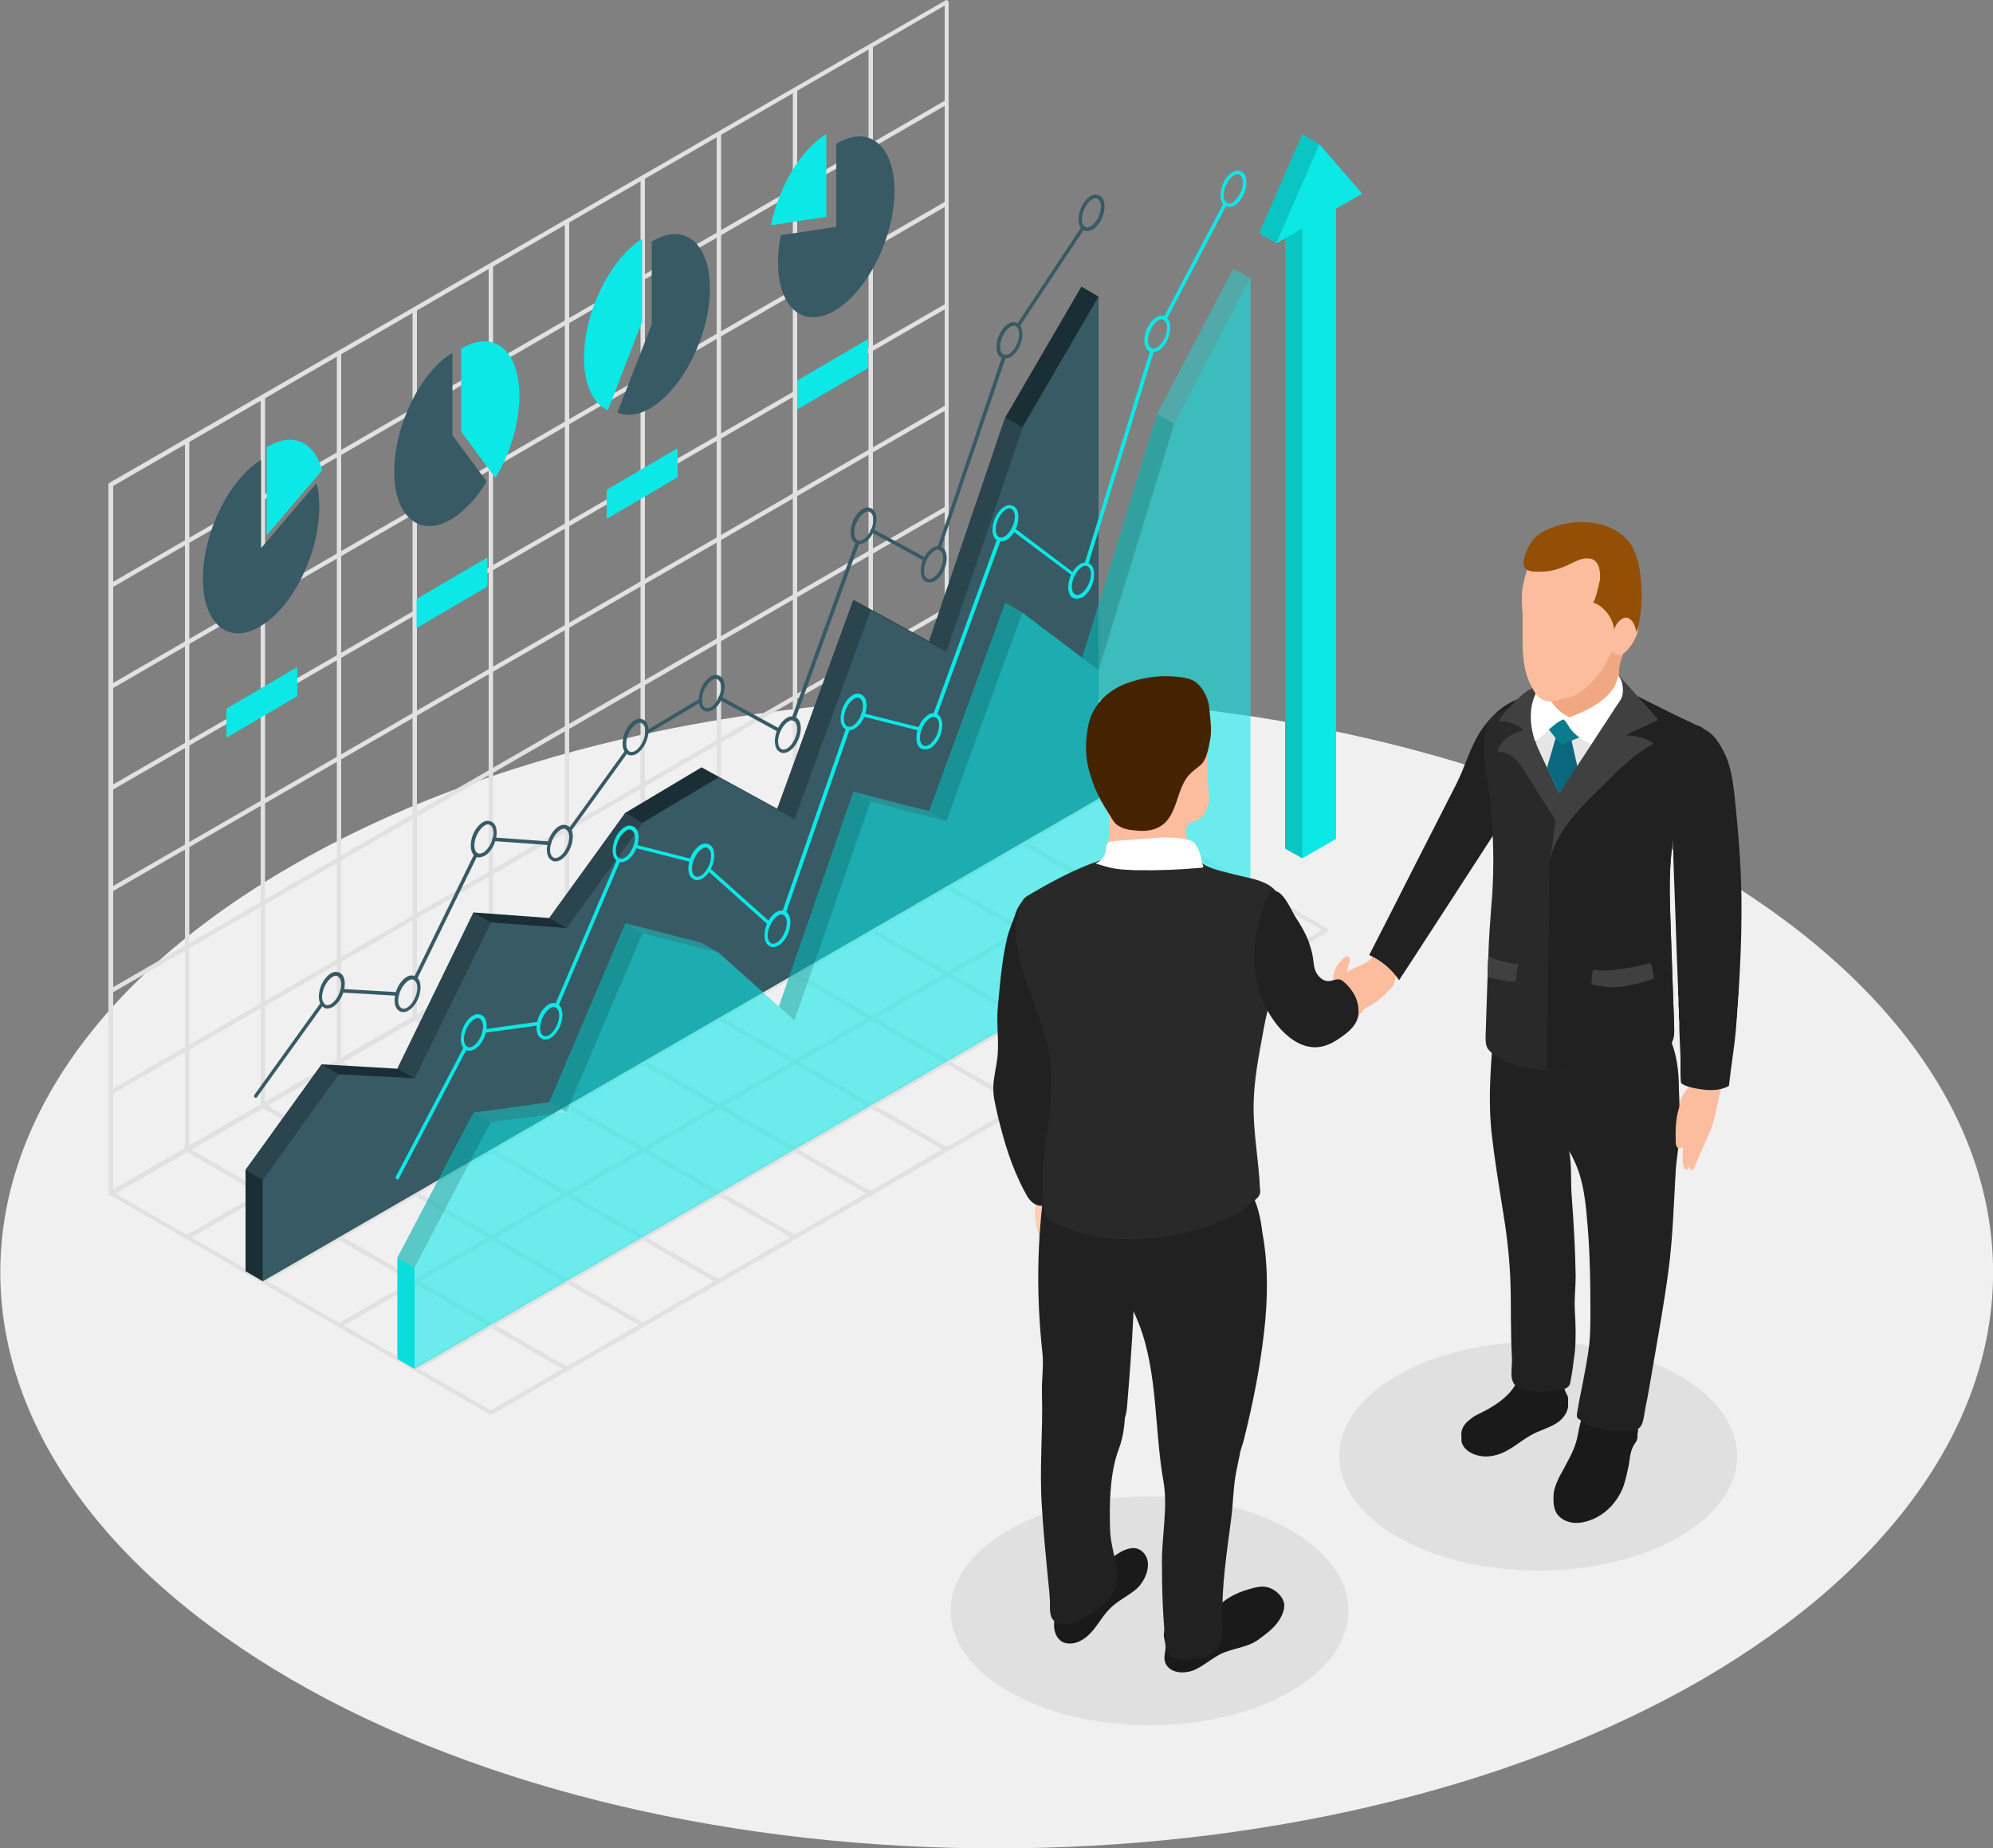 <?xml version="1.0" encoding="utf-8"?>
<!-- Generator: Adobe Illustrator 19.0.0, SVG Export Plug-In . SVG Version: 6.00 Build 0)  -->
<svg version="1.1" id="Capa_1" xmlns="http://www.w3.org/2000/svg" xmlns:xlink="http://www.w3.org/1999/xlink" x="0px" y="0px"
	 width="500px" height="463.7px" viewBox="-47 189.2 500 463.7" style="enable-background:new -47 189.2 500 463.7;"
	 xml:space="preserve">
<rect x="-47" y="189.2" width="500" height="463.7" fill="#808080" stroke="none"/>
<style type="text/css">
	.st0{fill:#F0F0F0;}
	.st1{fill:none;}
	.st2{fill:#E1E1E1;}
	.st3{fill:#375A64;}
	.st4{fill:#0BE8E6;}
	.st5{fill:#1A2E35;}
	.st6{fill:#2B454E;}
	.st7{opacity:0.4;fill:#0BE8E6;enable-background:new    ;}
	.st8{opacity:0.3;fill:#0BE8E6;enable-background:new    ;}
	.st9{opacity:5.000000e-002;enable-background:new    ;}
	.st10{opacity:0.15;enable-background:new    ;}
	.st11{fill:#E0E0E0;}
	.st12{fill:#1A1A1A;}
	.st13{fill:#212121;}
	.st14{fill:#FBBD9E;}
	.st15{fill:#292929;}
	.st16{fill:#E6E6E6;}
	.st17{fill:#09687D;}
	.st18{fill:#0A7C8E;}
	.st19{fill:#F1A782;}
	.st20{fill:#FFFFFF;}
	.st21{fill:#404040;}
	.st22{fill:#944F06;}
	.st23{fill:#FFCEB3;}
	.st24{fill:#452300;}
</style>
<g>
	<path id="XMLID_893_" class="st0" d="M379.9,406.4c-97.8-56.4-256.2-56.4-353.7,0s-97.5,147.5,0,204.2
		c97.5,56.4,255.9,56.4,353.7,0C477.4,553.9,477.4,462.8,379.9,406.4z"/>
	<polygon id="XMLID_1_" class="st1" points="-47,189.2 452.9,189.2 453,652.9 -47,652.9 	"/>
	<g>
		<g id="Grid">
			<g>
				<g>
					
						<rect x="85.1" y="154.5" transform="matrix(-0.501 -0.866 0.866 -0.501 -110.071 487.704)" class="st2" width="1.1" height="242.1"/>
				</g>
				<g>
					
						<rect x="85.1" y="179.9" transform="matrix(-0.501 -0.866 0.866 -0.501 -131.951 525.742)" class="st2" width="1.1" height="242.1"/>
				</g>
				<g>
					
						<rect x="85" y="205.3" transform="matrix(-0.5 -0.866 0.866 -0.5 -154.23 563.705)" class="st2" width="1.1" height="242.1"/>
				</g>
				<g>
					
						<rect x="85.1" y="230.7" transform="matrix(-0.5 -0.866 0.866 -0.5 -176.085 601.912)" class="st2" width="1.1" height="242.1"/>
				</g>
				<g>
					
						<rect x="85.1" y="256.1" transform="matrix(-0.5 -0.866 0.866 -0.5 -198.056 639.976)" class="st2" width="1.1" height="242.1"/>
				</g>
				<g>
					
						<rect x="85.1" y="281.5" transform="matrix(-0.5 -0.866 0.866 -0.5 -220.013 678.101)" class="st2" width="1.1" height="242.1"/>
				</g>
				<g>
					<rect x="-0.6" y="299.8" class="st2" width="1.1" height="177.9"/>
				</g>
				<g>
					<rect x="18.4" y="288.8" class="st2" width="1.1" height="177.9"/>
				</g>
				<g>
					<rect x="37.5" y="277.8" class="st2" width="1.1" height="177.9"/>
				</g>
				<g>
					<rect x="56.5" y="266.8" class="st2" width="1.1" height="177.9"/>
				</g>
				<g>
					<rect x="75.6" y="255.8" class="st2" width="1.1" height="177.9"/>
				</g>
				<g>
					<rect x="94.7" y="244.8" class="st2" width="1.1" height="177.9"/>
				</g>
				<g>
					<rect x="113.7" y="233.7" class="st2" width="1.1" height="177.9"/>
				</g>
				<g>
					<rect x="132.8" y="222.7" class="st2" width="1.1" height="177.9"/>
				</g>
				<g>
					<rect x="151.9" y="211.7" class="st2" width="1.1" height="177.9"/>
				</g>
				<g>
					<rect x="170.9" y="200.7" class="st2" width="1.1" height="177.9"/>
				</g>
				<g>
					<path class="st2" d="M-19.2,489.1c-0.1,0-0.2,0-0.3-0.1c-0.2-0.1-0.3-0.3-0.3-0.5V310.8c0-0.2,0.1-0.4,0.3-0.5l209.7-121
						c0.2-0.1,0.4-0.1,0.5,0c0.2,0.1,0.3,0.3,0.3,0.5v177.8c0,0.2-0.1,0.4-0.3,0.5L-19,489.2C-19,489.1-19.1,489.1-19.2,489.1z
						 M-18.6,311.1v176.6L190,367.3V190.6L-18.6,311.1z"/>
				</g>
			</g>
			<g>
				<g>
					
						<rect x="104.1" y="318" transform="matrix(-0.5 -0.866 0.866 -0.5 -223.115 749.239)" class="st2" width="1.1" height="242.1"/>
				</g>
				<g>
					
						<rect x="123.1" y="329.1" transform="matrix(-0.5 -0.866 0.866 -0.5 -204.247 782.35)" class="st2" width="1.1" height="242.1"/>
				</g>
				<g>
					
						<rect x="142.3" y="340" transform="matrix(-0.5 -0.866 0.866 -0.5 -184.852 815.382)" class="st2" width="1.1" height="242.1"/>
				</g>
				<g>
					
						<rect x="161.3" y="351" transform="matrix(-0.5 -0.866 0.866 -0.5 -165.85 848.331)" class="st2" width="1.1" height="242.1"/>
				</g>
				<g>
					
						<rect x="-7.5" y="504.5" transform="matrix(-0.866 -0.5 0.5 -0.866 -163.908 966.192)" class="st2" width="110" height="1.1"/>
				</g>
				<g>
					
						<rect x="11.5" y="493.5" transform="matrix(-0.866 -0.5 0.5 -0.866 -122.894 955.116)" class="st2" width="110" height="1.1"/>
				</g>
				<g>
					
						<rect x="30.5" y="482.6" transform="matrix(-0.866 -0.5 0.5 -0.866 -82.062 944.263)" class="st2" width="110" height="1.1"/>
				</g>
				<g>
					
						<rect x="49.6" y="471.5" transform="matrix(-0.866 -0.5 0.5 -0.866 -40.807 933.1)" class="st2" width="110" height="1.1"/>
				</g>
				<g>
					<rect x="68.8" y="460.6" transform="matrix(-0.866 -0.5 0.5 -0.866 0.421 922.385)" class="st2" width="110" height="1.1"/>
				</g>
				<g>
					<rect x="87.8" y="449.5" transform="matrix(-0.866 -0.5 0.5 -0.866 41.476 911.172)" class="st2" width="110" height="1.1"/>
				</g>
				<g>
					<rect x="106.9" y="438.5" transform="matrix(-0.866 -0.5 0.5 -0.866 82.55 900.181)" class="st2" width="110" height="1.1"/>
				</g>
				<g>
					
						<rect x="125.9" y="427.4" transform="matrix(-0.866 -0.5 0.5 -0.866 123.601 888.97)" class="st2" width="110" height="1.1"/>
				</g>
				<g>
					<rect x="145" y="416.5" transform="matrix(-0.866 -0.5 0.5 -0.866 164.624 878.166)" class="st2" width="110" height="1.1"/>
				</g>
				<g>
					
						<rect x="164.1" y="405.5" transform="matrix(-0.866 -0.5 0.5 -0.866 205.776 867.227)" class="st2" width="110" height="1.1"/>
				</g>
				<g>
					<path class="st2" d="M76.1,544.1c-0.1,0-0.2,0-0.3-0.1l-95.2-55c-0.2-0.1-0.3-0.3-0.3-0.5c0-0.2,0.1-0.4,0.3-0.5l209.6-120.9
						c0.2-0.1,0.4-0.1,0.5,0l95.2,55c0.2,0.1,0.3,0.3,0.3,0.5c0,0.2-0.1,0.4-0.3,0.5L76.2,544.2C76.3,544.1,76.2,544.1,76.1,544.1z
						 M-18.1,488.6L76.1,543l208.6-120.5l-94.2-54.4L-18.1,488.6z"/>
				</g>
			</g>
		</g>
		<g id="Charts">
			<g>
				<g id="XMLID_1149_">
					<g id="XMLID_1150_">
						<g id="XMLID_1152_">
							<path class="st3" d="M33.1,316.4c0,11.5-6.5,24.9-14.6,29.8c-8,5-14.6-0.3-14.6-11.8s6.5-24.9,14.6-29.8v22.1l13.9-16.3
								C32.9,312.2,33.1,314.2,33.1,316.4z"/>
						</g>
					</g>
				</g>
				<path id="XMLID_1153_" class="st4" d="M33.8,307.2c-1.9-7.2-7.4-9.8-13.9-5.8v22.1L33.8,307.2z"/>
			</g>
			<g>
				<g id="XMLID_1141_">
					<g id="XMLID_1142_">
						<g id="XMLID_1144_">
							<path class="st3" d="M66.5,298.4l8.6,11.6c-2.4,4-5.4,7.3-8.6,9.3c-8,5-14.6-0.3-14.6-11.8s6.5-24.9,14.6-29.8V298.4z"/>
						</g>
					</g>
				</g>
				<g>
					<path id="XMLID_1145_" class="st4" d="M77.3,309.1c3.6-6,6-13.6,6-20.6c0-11.5-6.5-16.8-14.6-11.8v20.8L77.3,309.1z"/>
				</g>
			</g>
			<g>
				<g id="XMLID_1132_">
					<g id="XMLID_1133_">
						<g id="XMLID_1134_">
							<path class="st4" d="M160.3,222.8v20.8l-13.9,2.1C148.3,236.3,153.8,226.8,160.3,222.8z"/>
						</g>
					</g>
				</g>
				<g>
					<path id="XMLID_1135_" class="st3" d="M148.9,248.2c-0.5,2.3-0.7,4.6-0.7,6.9c0,11.5,6.5,16.8,14.6,11.8
						c8-5,14.6-18.3,14.6-29.8s-6.5-16.8-14.6-11.8v20.8L148.9,248.2z"/>
				</g>
			</g>
			<g>
				<g id="XMLID_450_">
					<g id="XMLID_826_">
						<g id="XMLID_1124_">
							<path class="st4" d="M114.1,249.1v20.8l-8.6,22.2c-3.6-1.5-6-6.2-6-13.1C99.5,267.4,106.1,254.1,114.1,249.1z"/>
						</g>
					</g>
				</g>
				<g>
					<path id="XMLID_1125_" class="st3" d="M107.9,292.7c2.4,1,5.4,0.7,8.6-1.3c8-5,14.6-18.3,14.6-29.8c0-11.5-6.5-16.8-14.6-11.8
						v20.8L107.9,292.7z"/>
				</g>
			</g>
			<g>
				<path id="XMLID_1151_" class="st4" d="M9.8,374v-6.8c0-0.2,0.1-0.4,0.3-0.4l17.2-10.1c0.1-0.1,0.3,0,0.3,0.1v6.8
					c0,0.2-0.1,0.4-0.3,0.4l-17.2,10.1C9.9,374.2,9.8,374.1,9.8,374z"/>
				<path class="st4" d="M57.5,346.5v-6.8c0-0.2,0.1-0.4,0.3-0.4L75,329.2c0.1-0.1,0.3,0,0.3,0.1v6.8c0,0.2-0.1,0.4-0.3,0.4
					l-17.2,10.1C57.6,346.8,57.5,346.7,57.5,346.5z"/>
				<path class="st4" d="M105.2,319.1v-6.8c0-0.2,0.1-0.4,0.3-0.4l17.2-10.1c0.1-0.1,0.3,0,0.3,0.1v6.8c0,0.2-0.1,0.4-0.3,0.4
					l-17.2,10.1C105.4,319.3,105.2,319.3,105.2,319.1z"/>
				<path id="XMLID_1148_" class="st4" d="M153,291.7v-6.8c0-0.2,0.1-0.4,0.3-0.4l17.2-10.1c0.1-0.1,0.3,0,0.3,0.1v6.8
					c0,0.2-0.1,0.4-0.3,0.4l-17.3,10.1C153.1,291.9,153,291.9,153,291.7z"/>
			</g>
		</g>
		<g id="Graph_3_">
			<g>
				<polygon class="st5" points="224.3,261.1 205.2,293.9 186.1,350.1 167.1,339.7 148,392.1 129,381.7 109.9,393.1 90.8,419.5 
					71.8,418.1 52.7,457.3 33.7,456.2 14.6,482.7 14.6,508.1 18.9,510.6 228.6,389.5 228.6,263.6 				"/>
				<polygon class="st3" points="18.9,485.2 37.9,458.7 57,459.7 76.1,420.6 95.1,422 114.2,395.6 133.3,384.2 152.3,394.6 
					171.4,342.2 190.4,352.6 209.5,296.4 228.6,263.6 228.6,389.5 18.9,510.6 				"/>
				<polygon class="st6" points="14.6,482.7 18.9,485.2 37.9,458.7 33.7,456.2 				"/>
				<polygon class="st6" points="71.8,418.1 76.1,420.6 57,459.7 52.7,457.3 				"/>
				<polygon class="st6" points="90.8,419.5 95.1,422 114.2,395.6 109.9,393.1 				"/>
				<polygon class="st6" points="167.1,339.7 171.4,342.2 152.3,394.6 148,392.1 				"/>
				<polygon class="st6" points="205.2,293.9 209.5,296.4 190.4,352.6 186.1,350.1 				"/>
			</g>
			<g>
				<g>
					<g>
						<path class="st3" d="M208.4,271.3c-0.1,0-0.2,0-0.2-0.1c-0.2-0.1-0.3-0.4-0.1-0.6l16.3-24.6c0.1-0.2,0.4-0.3,0.6-0.1
							c0.2,0.1,0.3,0.4,0.1,0.6l-16.3,24.6C208.7,271.2,208.5,271.3,208.4,271.3z"/>
					</g>
					<g>
						<path class="st3" d="M188.6,327.1h-0.1c-0.2-0.1-0.4-0.3-0.3-0.6l16.3-48.1c0.1-0.2,0.3-0.4,0.6-0.3c0.2,0.1,0.4,0.3,0.3,0.6
							L189,326.8C188.9,327,188.8,327.1,188.6,327.1z"/>
					</g>
					<g>
						<path class="st3" d="M185,330c-0.1,0-0.1,0-0.2-0.1l-13.2-7.2c-0.2-0.1-0.3-0.4-0.2-0.6c0.1-0.2,0.4-0.3,0.6-0.2l13.2,7.2
							c0.2,0.1,0.3,0.4,0.2,0.6C185.3,329.9,185.2,330,185,330z"/>
					</g>
					<g>
						<path class="st3" d="M152.1,370c0,0-0.1,0-0.2,0c-0.2-0.1-0.3-0.3-0.3-0.6l16.1-44.3c0.1-0.2,0.3-0.3,0.6-0.3
							c0.2,0.1,0.3,0.3,0.3,0.6l-16.1,44.3C152.4,369.9,152.2,370,152.1,370z"/>
					</g>
					<g>
						<path class="st3" d="M148.4,372.9c-0.1,0-0.1,0-0.2-0.1l-14.8-8.1c-0.2-0.1-0.3-0.4-0.2-0.6c0.1-0.2,0.4-0.3,0.6-0.2l14.8,8.1
							c0.2,0.1,0.3,0.4,0.2,0.6C148.7,372.8,148.6,372.9,148.4,372.9z"/>
					</g>
					<g>
						<path class="st3" d="M115.3,373.3c-0.1,0-0.3-0.1-0.4-0.2c-0.1-0.2-0.1-0.5,0.2-0.6l13.4-8c0.2-0.1,0.5-0.1,0.6,0.2
							c0.1,0.2,0.1,0.5-0.2,0.6l-13.4,8C115.4,373.3,115.3,373.3,115.3,373.3z"/>
					</g>
					<g>
						<path class="st3" d="M95.9,398c-0.1,0-0.2,0-0.3-0.1c-0.2-0.1-0.2-0.4-0.1-0.6l14.3-19.8c0.1-0.2,0.4-0.2,0.6-0.1
							s0.2,0.4,0.1,0.6l-14.3,19.8C96.1,397.9,96,398,95.9,398z"/>
					</g>
					<g>
						<path class="st3" d="M90.8,401.2L90.8,401.2l-13.9-1c-0.2,0-0.4-0.2-0.4-0.5c0-0.2,0.2-0.4,0.5-0.4l13.9,1
							c0.2,0,0.4,0.2,0.4,0.5C91.2,401.1,91,401.2,90.8,401.2z"/>
					</g>
					<g>
						<path class="st3" d="M57.2,435.1c-0.1,0-0.1,0-0.2,0c-0.2-0.1-0.3-0.4-0.2-0.6L72,403.4c0.1-0.2,0.4-0.3,0.6-0.2
							c0.2,0.1,0.3,0.4,0.2,0.6l-15.2,31.1C57.6,435,57.4,435.1,57.2,435.1z"/>
					</g>
					<g>
						<path class="st3" d="M52.7,439C52.7,439,52.6,439,52.7,439l-13.9-0.8c-0.2,0-0.4-0.2-0.4-0.5c0-0.2,0.2-0.4,0.5-0.4l13.9,0.8
							c0.2,0,0.4,0.2,0.4,0.5C53.1,438.8,52.9,439,52.7,439z"/>
					</g>
					<g>
						<path class="st3" d="M17.2,464.6c-0.1,0-0.2,0-0.3-0.1c-0.2-0.1-0.2-0.4-0.1-0.6l16.7-23.2c0.1-0.2,0.4-0.2,0.6-0.1
							s0.2,0.4,0.1,0.6l-16.7,23.2C17.4,464.5,17.3,464.6,17.2,464.6z"/>
					</g>
				</g>
				<g>
					<g>
						<path class="st3" d="M35.1,442.2c-0.3,0-0.7-0.1-0.9-0.3c-0.8-0.4-1.2-1.4-1.2-2.7c0-2.3,1.3-4.8,3-5.8
							c0.8-0.5,1.6-0.5,2.3-0.1c0.8,0.4,1.2,1.4,1.2,2.7c0,2.3-1.3,4.8-3,5.8C36,442.1,35.5,442.2,35.1,442.2z M37.3,434
							c-0.3,0-0.7,0.1-0.9,0.3c-1.4,0.8-2.6,3.1-2.6,5c0,0.9,0.3,1.6,0.8,1.9c0.5,0.3,1,0.1,1.4-0.1c1.4-0.8,2.6-3.1,2.6-5
							c0-0.9-0.3-1.6-0.8-1.9C37.7,434,37.5,434,37.3,434z"/>
					</g>
					<g>
						<path class="st3" d="M73.2,404.3c-0.3,0-0.7-0.1-0.9-0.3c-0.8-0.4-1.2-1.4-1.2-2.7c0-2.3,1.3-4.8,3-5.8
							c0.8-0.5,1.6-0.5,2.3-0.1c0.8,0.4,1.2,1.4,1.2,2.7c0,2.3-1.3,4.8-3,5.8C74.1,404.1,73.6,404.3,73.2,404.3z M75.5,396
							c-0.3,0-0.7,0.1-0.9,0.3c-1.4,0.8-2.6,3.1-2.6,5c0,0.9,0.3,1.6,0.8,1.9c0.5,0.3,1,0.1,1.4-0.1c1.4-0.8,2.6-3.1,2.6-5
							c0-0.9-0.3-1.6-0.8-1.9C75.8,396.1,75.6,396,75.5,396z"/>
					</g>
					<g>
						<path class="st3" d="M54.1,443.1c-0.3,0-0.7-0.1-0.9-0.3c-0.8-0.4-1.2-1.4-1.2-2.7c0-2.3,1.3-4.8,3-5.8
							c0.8-0.5,1.6-0.5,2.3-0.1c0.8,0.4,1.2,1.4,1.2,2.7c0,2.3-1.3,4.8-3,5.8C55,443,54.6,443.1,54.1,443.1z M56.4,434.9
							c-0.3,0-0.7,0.1-0.9,0.3c-1.4,0.8-2.6,3.1-2.6,5c0,0.9,0.3,1.6,0.8,1.9c0.5,0.3,1,0.1,1.4-0.1c1.4-0.8,2.6-3.1,2.6-5
							c0-0.9-0.3-1.6-0.8-1.9C56.7,434.9,56.6,434.9,56.4,434.9z"/>
					</g>
					<g>
						<path class="st3" d="M92.3,405.3c-0.3,0-0.7-0.1-0.9-0.3c-0.8-0.4-1.2-1.4-1.2-2.7c0-2.3,1.3-4.8,3-5.8
							c0.8-0.5,1.6-0.5,2.3-0.1c0.8,0.4,1.2,1.4,1.2,2.7c0,2.3-1.3,4.8-3,5.8C93.2,405.2,92.7,405.3,92.3,405.3z M94.5,397.1
							c-0.3,0-0.7,0.1-0.9,0.3c-1.4,0.8-2.6,3.1-2.6,5c0,0.9,0.3,1.6,0.8,1.9c0.5,0.3,1,0.1,1.4-0.1c1.4-0.8,2.6-3.1,2.6-5
							c0-0.9-0.3-1.6-0.8-1.9C94.9,397.1,94.7,397.1,94.5,397.1z"/>
					</g>
					<g>
						<path class="st3" d="M111.3,378.7c-0.3,0-0.7-0.1-0.9-0.3c-0.8-0.4-1.2-1.4-1.2-2.7c0-2.3,1.3-4.8,3-5.8
							c0.8-0.5,1.6-0.5,2.3-0.1c0.8,0.4,1.2,1.4,1.2,2.7c0,2.3-1.3,4.8-3,5.8C112.2,378.6,111.8,378.7,111.3,378.7z M113.6,370.5
							c-0.3,0-0.7,0.1-0.9,0.3c-1.4,0.8-2.6,3.1-2.6,5c0,0.9,0.3,1.6,0.8,1.9c0.5,0.3,1,0.1,1.4-0.1c1.4-0.8,2.6-3.1,2.6-5
							c0-0.9-0.3-1.6-0.8-1.9C113.9,370.5,113.8,370.5,113.6,370.5z"/>
					</g>
					<g>
						<path class="st3" d="M130.4,367.7c-0.3,0-0.7-0.1-0.9-0.3c-0.8-0.4-1.2-1.4-1.2-2.7c0-2.3,1.3-4.8,3-5.8
							c0.8-0.5,1.6-0.5,2.3-0.1c0.8,0.4,1.2,1.4,1.2,2.7c0,2.3-1.3,4.8-3,5.8C131.3,367.6,130.8,367.7,130.4,367.7z M132.6,359.5
							c-0.3,0-0.7,0.1-0.9,0.3c-1.4,0.8-2.6,3.1-2.6,5c0,0.9,0.3,1.6,0.8,1.9c0.5,0.3,1,0.1,1.4-0.1c1.4-0.8,2.6-3.1,2.6-5
							c0-0.9-0.3-1.6-0.8-1.9C133,359.5,132.8,359.5,132.6,359.5z"/>
					</g>
					<g>
						<path class="st3" d="M149.5,378.1c-0.3,0-0.7-0.1-0.9-0.3c-0.8-0.4-1.2-1.4-1.2-2.7c0-2.3,1.3-4.8,3-5.8
							c0.8-0.5,1.6-0.5,2.3-0.1c0.8,0.4,1.2,1.4,1.2,2.7c0,2.3-1.3,4.8-3,5.8C150.3,378,149.9,378.1,149.5,378.1z M151.7,369.9
							c-0.3,0-0.7,0.1-0.9,0.3c-1.4,0.8-2.6,3.1-2.6,5c0,0.9,0.3,1.6,0.8,1.9c0.5,0.3,1,0.1,1.4-0.1c1.4-0.8,2.6-3.1,2.6-5
							c0-0.9-0.3-1.6-0.8-1.9C152,370,151.9,369.9,151.7,369.9z"/>
					</g>
					<g>
						<path class="st3" d="M168.5,325.7c-0.3,0-0.7-0.1-0.9-0.3c-0.8-0.4-1.2-1.4-1.2-2.7c0-2.3,1.3-4.8,3-5.8
							c0.8-0.5,1.6-0.5,2.3-0.1c0.8,0.4,1.2,1.4,1.2,2.7c0,2.3-1.3,4.8-3,5.8C169.4,325.6,168.9,325.7,168.5,325.7z M170.8,317.5
							c-0.3,0-0.7,0.1-0.9,0.3c-1.4,0.8-2.6,3.1-2.6,5c0,0.9,0.3,1.6,0.8,1.9c0.5,0.3,1,0.1,1.4-0.1c1.4-0.8,2.6-3.1,2.6-5
							c0-0.9-0.3-1.6-0.8-1.9C171.1,317.5,170.9,317.5,170.8,317.5z"/>
					</g>
					<g>
						<path class="st3" d="M186.1,335.3c-0.3,0-0.7-0.1-0.9-0.2c-0.8-0.4-1.2-1.4-1.2-2.7c0-2.3,1.3-4.8,3-5.8
							c0.8-0.5,1.6-0.5,2.3-0.1c0.8,0.4,1.2,1.4,1.2,2.7c0,2.3-1.3,4.8-3,5.8C187,335.2,186.5,335.3,186.1,335.3z M188.3,327.1
							c-0.3,0-0.7,0.1-0.9,0.3c-1.4,0.8-2.6,3.1-2.6,5c0,0.9,0.3,1.6,0.8,1.9c0.5,0.3,1,0.1,1.4-0.1c1.4-0.8,2.6-3.1,2.6-5
							c0-0.9-0.3-1.6-0.8-1.9C188.7,327.1,188.5,327.1,188.3,327.1z"/>
					</g>
					<g>
						<path class="st3" d="M205.1,279.1c-0.3,0-0.7-0.1-0.9-0.2c-0.8-0.4-1.2-1.4-1.2-2.7c0-2.3,1.3-4.8,3-5.8
							c0.8-0.5,1.6-0.5,2.3-0.1c0.8,0.4,1.2,1.4,1.2,2.7c0,2.3-1.3,4.8-3,5.8C206,279,205.6,279.1,205.1,279.1z M207.4,270.9
							c-0.3,0-0.7,0.1-0.9,0.3c-1.4,0.8-2.6,3.1-2.6,5c0,0.9,0.3,1.6,0.8,1.9s1,0.1,1.4-0.1c1.4-0.8,2.6-3.1,2.6-5
							c0-0.9-0.3-1.6-0.8-1.9C207.7,270.9,207.6,270.9,207.4,270.9z"/>
					</g>
					<g>
						<path class="st3" d="M225.7,247.2c-0.3,0-0.7-0.1-0.9-0.3c-0.8-0.4-1.2-1.4-1.2-2.7c0-2.3,1.3-4.8,3-5.8
							c0.8-0.5,1.6-0.5,2.3-0.1c0.8,0.4,1.2,1.4,1.2,2.7c0,2.3-1.3,4.8-3,5.8C226.6,247,226.1,247.2,225.7,247.2z M227.9,238.9
							c-0.3,0-0.7,0.1-0.9,0.3c-1.4,0.8-2.6,3.1-2.6,5c0,0.9,0.3,1.6,0.8,1.9s1,0.1,1.4-0.1c1.4-0.8,2.6-3.1,2.6-5
							c0-0.9-0.3-1.6-0.8-1.9C228.3,239,228.1,238.9,227.9,238.9z"/>
					</g>
				</g>
			</g>
		</g>
		<g id="Graph_2_">
			<g>
				<g>
					<g>
						<path class="st4" d="M245.3,269.6c-0.1,0-0.1,0-0.2-0.1c-0.2-0.1-0.3-0.4-0.2-0.6l15.1-28.8c0.1-0.2,0.4-0.3,0.6-0.2
							c0.2,0.1,0.3,0.4,0.2,0.6l-15.1,28.8C245.6,269.5,245.5,269.6,245.3,269.6z"/>
					</g>
					<g>
						<path class="st4" d="M225.5,331.2L225.5,331.2c-0.3-0.1-0.5-0.3-0.4-0.6l16.5-53.6c0.1-0.2,0.3-0.4,0.6-0.3
							c0.2,0.1,0.4,0.3,0.3,0.6L226,330.8C225.9,331,225.7,331.2,225.5,331.2z"/>
					</g>
					<g>
						<path class="st4" d="M222.3,333.7c-0.1,0-0.2,0-0.3-0.1l-15.1-11.3c-0.2-0.1-0.2-0.4-0.1-0.6c0.1-0.2,0.4-0.2,0.6-0.1
							l15.1,11.4c0.2,0.1,0.2,0.4,0.1,0.6C222.5,333.7,222.4,333.7,222.3,333.7z"/>
					</g>
					<g>
						<path class="st4" d="M187.6,369.1c0,0-0.1,0-0.2,0c-0.2-0.1-0.3-0.3-0.3-0.6l16.1-44.2c0.1-0.2,0.3-0.3,0.6-0.3
							c0.2,0.1,0.3,0.3,0.3,0.6L188,368.8C188,369,187.8,369.1,187.6,369.1z"/>
					</g>
					<g>
						<path class="st4" d="M183.7,372.5h-0.1l-14.3-3.6c-0.2-0.1-0.4-0.3-0.3-0.5s0.3-0.4,0.5-0.3l14.3,3.6c0.2,0.1,0.4,0.3,0.3,0.5
							C184.1,372.4,183.9,372.5,183.7,372.5z"/>
					</g>
					<g>
						<path class="st4" d="M149.6,418.7h-0.1c-0.2-0.1-0.4-0.3-0.3-0.6l16.1-46.3c0.1-0.2,0.3-0.4,0.6-0.3c0.2,0.1,0.4,0.3,0.3,0.6
							l-16.1,46.3C149.9,418.6,149.8,418.7,149.6,418.7z"/>
					</g>
					<g>
						<path class="st4" d="M146,421.3c-0.1,0-0.2,0-0.3-0.1l-15.2-13.6c-0.2-0.2-0.2-0.4,0-0.6c0.2-0.2,0.4-0.2,0.6,0l15.2,13.6
							c0.2,0.2,0.2,0.4,0,0.6C146.2,421.3,146.1,421.3,146,421.3z"/>
					</g>
					<g>
						<path class="st4" d="M126.5,405.5L126.5,405.5l-14.3-3.6c-0.2-0.1-0.4-0.3-0.3-0.5s0.3-0.4,0.5-0.3l14.2,3.6
							c0.2,0.1,0.4,0.3,0.3,0.5C126.9,405.4,126.7,405.5,126.5,405.5z"/>
					</g>
					<g>
						<path class="st4" d="M92.6,442c-0.1,0-0.1,0-0.2,0c-0.2-0.1-0.3-0.4-0.2-0.6l15.6-36.6c0.1-0.2,0.4-0.3,0.6-0.2
							c0.2,0.1,0.3,0.4,0.2,0.6L93,441.8C92.9,441.9,92.8,442,92.6,442z"/>
					</g>
					<g>
						<path class="st4" d="M74.5,448.3c-0.2,0-0.4-0.2-0.4-0.4s0.1-0.5,0.4-0.5l13.7-1.9c0.2,0,0.5,0.1,0.5,0.4
							c0,0.2-0.1,0.5-0.4,0.5L74.5,448.3L74.5,448.3z"/>
					</g>
					<g>
						<path class="st4" d="M52.7,485.1c-0.1,0-0.1,0-0.2-0.1c-0.2-0.1-0.3-0.4-0.2-0.6l17.1-32.6c0.1-0.2,0.4-0.3,0.6-0.2
							c0.2,0.1,0.3,0.4,0.2,0.6l-17.1,32.6C53,485,52.9,485.1,52.7,485.1z"/>
					</g>
				</g>
				<g>
					<g>
						<path class="st4" d="M70.7,452.8c-0.3,0-0.7-0.1-0.9-0.3c-0.8-0.4-1.2-1.4-1.2-2.7c0-2.3,1.3-4.8,3-5.8
							c0.8-0.5,1.6-0.5,2.3-0.1c0.8,0.4,1.2,1.4,1.2,2.7c0,2.3-1.3,4.8-3,5.8C71.5,452.7,71.1,452.8,70.7,452.8z M72.9,444.6
							c-0.3,0-0.7,0.1-0.9,0.3c-1.4,0.8-2.6,3.1-2.6,5c0,0.9,0.3,1.6,0.8,1.9c0.5,0.3,1,0.1,1.4-0.1c1.4-0.8,2.6-3.1,2.6-5
							c0-0.9-0.3-1.6-0.8-1.9C73.2,444.6,73.1,444.6,72.9,444.6z"/>
					</g>
					<g>
						<path class="st4" d="M108.8,405.5c-0.3,0-0.7-0.1-0.9-0.3c-0.8-0.4-1.2-1.4-1.2-2.7c0-2.3,1.3-4.8,3-5.8
							c0.8-0.5,1.6-0.5,2.3-0.1c0.8,0.4,1.2,1.4,1.2,2.7c0,2.3-1.3,4.8-3,5.8C109.7,405.4,109.2,405.5,108.8,405.5z M111,397.3
							c-0.3,0-0.7,0.1-0.9,0.3c-1.4,0.8-2.6,3.1-2.6,5c0,0.9,0.3,1.6,0.8,1.9c0.5,0.3,1,0.1,1.4-0.1c1.4-0.8,2.6-3.1,2.6-5
							c0-0.9-0.3-1.6-0.8-1.9C111.4,397.3,111.2,397.3,111,397.3z"/>
					</g>
					<g>
						<path class="st4" d="M89.7,450c-0.3,0-0.7-0.1-0.9-0.3c-0.8-0.4-1.2-1.4-1.2-2.7c0-2.3,1.3-4.8,3-5.8c0.8-0.5,1.6-0.5,2.3-0.1
							c0.8,0.4,1.2,1.4,1.2,2.7c0,2.3-1.3,4.8-3,5.8C90.6,449.9,90.1,450,89.7,450z M92,441.8c-0.3,0-0.7,0.1-0.9,0.3
							c-1.4,0.8-2.6,3.1-2.6,5c0,0.9,0.3,1.6,0.8,1.9c0.5,0.3,1,0.1,1.4-0.1c1.4-0.8,2.6-3.1,2.6-5c0-0.9-0.3-1.6-0.8-1.9
							C92.3,441.9,92.1,441.8,92,441.8z"/>
					</g>
					<g>
						<path class="st4" d="M127.8,410c-0.3,0-0.7-0.1-0.9-0.3c-0.8-0.4-1.2-1.4-1.2-2.7c0-2.3,1.3-4.8,3-5.8
							c0.8-0.5,1.6-0.5,2.3-0.1c0.8,0.4,1.2,1.4,1.2,2.7c0,2.3-1.3,4.8-3,5.8C128.7,409.9,128.3,410,127.8,410z M130.1,401.8
							c-0.3,0-0.7,0.1-0.9,0.3c-1.4,0.8-2.6,3.1-2.6,5c0,0.9,0.3,1.6,0.8,1.9c0.5,0.3,1,0.1,1.4-0.1c1.4-0.8,2.6-3.1,2.6-5
							c0-0.9-0.3-1.6-0.8-1.9C130.4,401.8,130.3,401.8,130.1,401.8z"/>
					</g>
					<g>
						<path class="st4" d="M146.9,426.8c-0.3,0-0.7-0.1-0.9-0.3c-0.8-0.4-1.2-1.4-1.2-2.7c0-2.3,1.3-4.8,3-5.8
							c0.8-0.5,1.6-0.5,2.3-0.1c0.8,0.4,1.2,1.4,1.2,2.7c0,2.3-1.3,4.8-3,5.8C147.8,426.7,147.3,426.8,146.9,426.8z M149.1,418.6
							c-0.3,0-0.7,0.1-0.9,0.3c-1.4,0.8-2.6,3.1-2.6,5c0,0.9,0.3,1.6,0.8,1.9c0.5,0.3,1,0.1,1.4-0.1c1.4-0.8,2.6-3.1,2.6-5
							c0-0.9-0.3-1.6-0.8-1.9C149.5,418.6,149.3,418.6,149.1,418.6z"/>
					</g>
					<g>
						<path class="st4" d="M166,372.4c-0.3,0-0.7-0.1-0.9-0.3c-0.8-0.4-1.2-1.4-1.2-2.7c0-2.3,1.3-4.8,3-5.8
							c0.8-0.5,1.6-0.5,2.3-0.1c0.8,0.4,1.2,1.4,1.2,2.7c0,2.3-1.3,4.8-3,5.8C166.8,372.3,166.4,372.4,166,372.4z M168.2,364.2
							c-0.3,0-0.7,0.1-0.9,0.3c-1.4,0.8-2.6,3.1-2.6,5c0,0.9,0.3,1.6,0.8,1.9s1,0.1,1.4-0.1c1.4-0.8,2.6-3.1,2.6-5
							c0-0.9-0.3-1.6-0.8-1.9C168.5,364.2,168.4,364.2,168.2,364.2z"/>
					</g>
					<g>
						<path class="st4" d="M185,377.2c-0.3,0-0.7-0.1-0.9-0.2c-0.8-0.4-1.2-1.4-1.2-2.7c0-2.3,1.3-4.8,3-5.8
							c0.8-0.5,1.6-0.5,2.3-0.1c0.8,0.4,1.2,1.4,1.2,2.7c0,2.3-1.3,4.8-3,5.8C185.9,377.1,185.4,377.2,185,377.2z M187.3,369
							c-0.3,0-0.7,0.1-0.9,0.3c-1.4,0.8-2.6,3.1-2.6,5c0,0.9,0.3,1.6,0.8,1.9c0.5,0.3,1,0.1,1.4-0.1c1.4-0.8,2.6-3.1,2.6-5
							c0-0.9-0.3-1.6-0.8-1.9C187.6,369.1,187.4,369,187.3,369z"/>
					</g>
					<g>
						<path class="st4" d="M204.1,325c-0.3,0-0.7-0.1-0.9-0.2c-0.8-0.4-1.2-1.4-1.2-2.7c0-2.3,1.3-4.8,3-5.8
							c0.8-0.5,1.6-0.5,2.3-0.1c0.8,0.4,1.2,1.4,1.2,2.7c0,2.3-1.3,4.8-3,5.8C205,324.8,204.5,325,204.1,325z M206.3,316.7
							c-0.3,0-0.7,0.1-0.9,0.3c-1.4,0.8-2.6,3.1-2.6,5c0,0.9,0.3,1.6,0.8,1.9c0.5,0.3,1,0.1,1.4-0.1c1.4-0.8,2.6-3.1,2.6-5
							c0-0.9-0.3-1.6-0.8-1.9C206.7,316.8,206.5,316.7,206.3,316.7z"/>
					</g>
					<g>
						<path class="st4" d="M223.1,339.4c-0.3,0-0.7-0.1-0.9-0.2c-0.8-0.4-1.2-1.4-1.2-2.7c0-2.3,1.3-4.8,3-5.8
							c0.8-0.5,1.6-0.5,2.3-0.1c0.8,0.4,1.2,1.4,1.2,2.7c0,2.3-1.3,4.8-3,5.8C224,339.2,223.6,339.4,223.1,339.4z M225.4,331.1
							c-0.3,0-0.7,0.1-0.9,0.3c-1.4,0.8-2.6,3.1-2.6,5c0,0.9,0.3,1.6,0.8,1.9c0.5,0.3,1,0.1,1.4-0.1c1.4-0.8,2.6-3.1,2.6-5
							c0-0.9-0.3-1.6-0.8-1.9C225.7,331.2,225.6,331.1,225.4,331.1z"/>
					</g>
					<g>
						<path class="st4" d="M242.2,277.5c-0.3,0-0.7-0.1-0.9-0.2c-0.8-0.4-1.2-1.4-1.2-2.7c0-2.3,1.3-4.8,3-5.8
							c0.8-0.5,1.6-0.5,2.3-0.1c0.8,0.4,1.2,1.4,1.2,2.7c0,2.3-1.3,4.8-3,5.8C243.1,277.4,242.6,277.5,242.2,277.5z M244.5,269.3
							c-0.3,0-0.7,0.1-0.9,0.3c-1.4,0.8-2.6,3.1-2.6,5c0,0.9,0.3,1.6,0.8,1.9s1,0.1,1.4-0.1c1.4-0.8,2.6-3.1,2.6-5
							c0-0.9-0.3-1.6-0.8-1.9C244.8,269.3,244.6,269.3,244.5,269.3z"/>
					</g>
					<g>
						<path class="st4" d="M261.3,241.1c-0.3,0-0.7-0.1-0.9-0.2c-0.8-0.4-1.2-1.4-1.2-2.7c0-2.3,1.3-4.8,3-5.8
							c0.8-0.5,1.6-0.5,2.3-0.1c0.8,0.4,1.2,1.4,1.2,2.7c0,2.3-1.3,4.8-3,5.8C262.1,241,261.7,241.1,261.3,241.1z M263.5,232.9
							c-0.3,0-0.7,0.1-0.9,0.3c-1.4,0.8-2.6,3.1-2.6,5c0,0.9,0.3,1.6,0.8,1.9s1,0.1,1.4-0.1c1.4-0.8,2.6-3.1,2.6-5
							c0-0.9-0.3-1.6-0.8-1.9C263.9,232.9,263.7,232.9,263.5,232.9z"/>
					</g>
				</g>
			</g>
			<g>
				<polygon class="st7" points="262.4,256.6 243.3,293 224.5,354.2 209.5,342.9 205.2,340.4 186.1,392.7 167.1,387.8 148.4,441.7 
					133.3,428.2 129,425.7 109.9,420.8 90.8,465.7 71.8,468.3 52.7,504.7 52.7,530.1 57,532.6 266.7,411.5 266.7,259 				"/>
				<polygon class="st8" points="57,507.2 76.1,470.7 95.1,468.2 114.2,423.3 133.3,428.2 152.3,445.2 171.4,390.3 190.4,395.2 
					209.5,342.9 228.6,357.3 247.6,295.5 266.7,259 266.7,411.5 57,532.6 				"/>
				<polygon class="st4" points="52.7,504.7 57,507.2 57,532.6 52.7,530.1 				"/>
				<polygon class="st9" points="52.7,504.7 57,507.2 57,532.6 52.7,530.1 				"/>
				<polygon class="st8" points="90.8,465.7 95.1,468.2 114.2,423.3 109.9,420.8 				"/>
				<polygon class="st10" points="90.8,465.7 95.1,468.2 114.2,423.3 109.9,420.8 				"/>
				<polygon class="st8" points="71.8,468.3 76.1,470.7 57,507.2 52.7,504.7 				"/>
				<polygon class="st10" points="71.8,468.3 76.1,470.7 57,507.2 52.7,504.7 				"/>
				<polygon class="st8" points="171.4,390.3 167.1,387.8 148.4,441.7 152.3,445.2 				"/>
				<polygon class="st10" points="171.4,390.3 167.1,387.8 148.4,441.7 152.3,445.2 				"/>
				<polygon class="st8" points="186.1,392.7 190.4,395.2 209.5,342.9 205.2,340.4 				"/>
				<polygon class="st10" points="186.1,392.7 190.4,395.2 209.5,342.9 205.2,340.4 				"/>
				<polygon class="st8" points="247.6,295.5 243.3,293 224.5,354.2 228.6,357.3 				"/>
				<polygon class="st10" points="247.6,295.5 243.3,293 224.5,354.2 228.6,357.3 				"/>
			</g>
		</g>
		<g id="Arrow_2_">
			<polygon class="st4" points="284,225.4 279.7,222.9 268.9,247.7 273.2,250.2 275.4,249 275.4,402.1 279.7,404.5 288.2,399.6 
				288.2,241.5 294.7,237.8 			"/>
			<polygon class="st4" points="294.7,237.8 284,225.4 273.2,250.2 279.7,246.5 279.7,404.5 288.2,399.6 288.2,241.5 			"/>
			<polygon class="st10" points="268.9,247.7 273.2,250.2 284,225.4 279.7,222.9 			"/>
			<polygon class="st10" points="275.4,402.1 279.7,404.5 279.7,246.5 275.4,249 			"/>
		</g>
	</g>
	<g>
		<ellipse id="Shadow_15_" class="st11" cx="241.4" cy="593.3" rx="49.9" ry="28.7"/>
		<ellipse id="Shadow_1_" class="st11" cx="338.9" cy="554.5" rx="49.9" ry="28.7"/>
		<g>
			<g id="XMLID_221_">
				<g id="XMLID_307_">
					<g id="XMLID_312_">
						<path id="XMLID_1249_" class="st12" d="M346.2,540.4c-0.2-0.5-0.5-1-0.7-1.6c-0.2-1.1-0.2-2.3,0-3.4c0-0.1,0-0.3,0-0.4
							c-0.1-0.1-0.3-0.1-0.5-0.1c-3.2,0.4-6.5,0.6-9.7,0.4c-0.4,0-0.8,0-1,0.2c-0.2,0.2-0.3,0.4-0.4,0.7c-1.4,3.8-5.2,6.5-8.7,8.3
							c-1.4,0.7-2.8,1.3-3.9,2.4c-1.1,1-1.9,2.6-1.6,4.1c0.4,1.6,2,2.7,3.6,3.2c1.7,0.5,3.4,0.5,5.1,0c3.5-0.9,6.1-3.7,9.3-5.3
							c2-1,4.2-1.6,6-2.8c1.5-1,2.9-2.9,2.7-4.8C346.4,540.9,346.3,540.6,346.2,540.4z"/>
						<path id="XMLID_1248_" class="st12" d="M346.4,540c0.2,1.9-1.2,3.8-2.7,4.8c-1.8,1.3-4,1.8-6,2.8c-3.2,1.6-5.9,4.4-9.3,5.3
							c-1.7,0.5-3.4,0.4-5.1,0c-1.6-0.5-3.2-1.5-3.6-3.1c-0.4-1.5,0.4-3.1,1.6-4.1c0.4-0.4,0.9-0.7,1.4-1.1c0.8-0.5,1.7-0.9,2.5-1.3
							c3.5-1.8,7.4-4.5,8.7-8.3c0.1-0.3,0.2-0.5,0.4-0.7c0.3-0.2,0.7-0.2,1-0.2c1.6,0.1,3.3,0.1,4.9,0c1.6-0.1,3.2-0.2,4.8-0.4
							c0.2,0,0.4,0,0.5,0.1c0.1,0.1,0.1,0.2,0,0.4c-0.2,1.1-0.2,2.3,0,3.4c0.1,0.6,0.5,1.1,0.7,1.7
							C346.3,539.4,346.4,539.7,346.4,540z"/>
						<path id="XMLID_1247_" class="st13" d="M348.1,528.3c-0.1,0.7-0.2,1.5-0.3,2.2c-0.2,1.9-0.5,3.8-0.9,5.7
							c-0.3,1.5-2.1,1.6-3.4,1.8c-1.5,0.2-3,0.4-4.5,0.4c-1.9-0.1-5.8-0.5-6.5-2.7c-0.1-0.2-0.1-0.4-0.2-0.6c-0.3-1.6,0.1-3.7,0-5.3
							c-0.1-2.2-0.2-4.5-0.2-6.7c-0.1-4.5,0-9-0.2-13.4c-0.3-6-1-11.8-2-17.7c-1-6.2-2-12.4-2.7-18.6c-0.6-5.7-0.5-11.6-0.1-17.4
							c0.1-1.6,0.2-3.2,0.3-4.8c0.1-1.9,0.3-3.8,0.5-5.6c0-0.1,0-0.2,0-0.4c0-1.2,0-3.6,0.8-4.2c0.4-0.2,5.5,0.1,5.8,0.4
							c1.4,1.4,2.8,2.8,4.1,4.4c0.8,1,1.6,2.1,2.3,3.2c0.2,0.3,0.4,0.7,0.5,1.1c0,0.1,0.1,0.2,0.1,0.2c1.2,2.6,1.7,5.6,0.9,8.3
							c-0.2,0.6-0.4,1.1-0.6,1.6c-0.3,0.7-0.5,1.4-0.7,2.1c-0.6,2.6,0.5,5.4,1.8,7.7c1.3,2.4,2.9,4.6,3.6,7.2c0,0.2,0.1,0.3,0.1,0.5
							l0,0c0.8,3.7,0.4,7.8,0.7,11.5c0.5,6.7,0.9,13.4,1,20.1c0,3-0.4,5.9-0.2,8.8C348.3,521.5,348.4,524.9,348.1,528.3z"/>
						<path id="XMLID_1246_" class="st12" d="M363.9,548.4c0-1.1,0-2.1-0.1-3.2c-0.4,0.1-0.8,0.1-1.2,0c-0.7-0.1-1.2-0.7-1.5-1.3
							c-0.2-0.5-0.2-1.9-0.7-2.2c-0.3-0.2-1.2,0.1-1.6,0.1c-1,0-2,0-3,0.1c-1,0.2-2,0.5-2.9,0.9c-0.6,0.3-1.3,0.5-1.8,1
							c-0.6,0.5-1,1.3-1.3,2.1c-0.7,2-0.9,4.1-1.5,6.1c-0.8,2.7-2.4,5.3-3.7,7.8c-0.7,1.4-1.4,2.8-1.7,4.4c-0.3,1.5-0.2,3.2,0.6,4.6
							c0.9,1.4,2.5,2.2,4.1,2.4c1.6,0.2,3.3-0.2,4.8-0.8c3-1.2,5.5-3.6,7-6.4c1.1-1.9,1.5-4.1,2-6.2c0.5-2,0.4-4.2,1.5-6.1
							c0.3-0.5,0.7-0.9,0.8-1.4c0.2-0.5,0.1-1,0.1-1.5C363.8,548.7,363.8,548.5,363.9,548.4z"/>
						<path id="XMLID_1245_" class="st12" d="M363.9,548.2c0,0.9-0.6,1.6-1,2.4c-1.1,1.8-1.1,4-1.5,6.1c-0.5,2.1-0.9,4.3-2,6.2
							c-1.6,2.8-4.1,5.1-7,6.4c-1.5,0.6-3.1,1-4.8,0.8c-1.6-0.2-3.2-1-4.1-2.4c-0.8-1.3-0.9-3-0.6-4.6c0.3-1.3,0.9-2.6,1.5-3.8
							c0.1-0.2,0.2-0.4,0.3-0.5c1.3-2.5,2.9-5.1,3.7-7.8c0.6-2,0.7-4.1,1.5-6.1c0.3-0.8,0.7-1.6,1.3-2.1c0.2-0.1,0.4-0.3,0.6-0.4
							c0.4-0.2,0.8-0.4,1.3-0.6c0.9-0.4,1.9-0.7,2.9-0.9c0.4-0.1,4.7-0.2,4.7-0.3c-0.3,1.8,0.3,3.7,1.5,5c0.5,0.6,1.1,1.1,1.5,1.7
							C363.7,547.4,363.9,547.8,363.9,548.2z"/>
						<path id="XMLID_1203_" class="st13" d="M374.3,473.8c-0.1,3.1-0.7,6.1-0.9,9.1c-0.5,8.3-0.7,16.6-1.8,24.9
							c-1.1,8.3-2.6,16.5-4,24.7c-0.6,3.3-1.1,6.6-1.8,9.9c-0.6,2.8-0.3,5.7-3.8,5.8c-2.1,0-4.2,0.1-6.3-0.3
							c-2.5-0.5-4.5-1.2-6.6-2.7c-0.2-0.1-0.3-0.2-0.4-0.4c-0.1-0.2-0.1-0.4-0.1-0.6c0-0.4,0.1-0.9,0.2-1.3c0.3-2.1,0.8-4.2,1.2-6.3
							c0.6-3.3,1.3-6.6,1.7-10c0.3-2.9,0.3-5.8,0.3-8.7c0-6.6-0.1-13.3-0.6-19.9c-0.5-6.1-0.9-12.6-3.7-18.1c-0.3-0.7-0.7-1.4-1.1-2
							c-0.6-1.1-1.3-2.2-2.2-3.2c-1.1-1.3-2.4-2.5-3.4-4c-2.1-3.1-2.4-7.2-2.1-10.8c0-0.1,0-0.2,0-0.3c0.1-1.6,0.6-3.1,0.7-4.7
							c0.1-1.5-0.1-3.4,1.3-4.4c0.1-0.1,0.3-0.2,0.4-0.3c1-0.5,2.2-0.3,3.3-0.3c6.7,0.2,13.4,0.4,20.1,0c2-0.1,5.4,0.1,7.1-0.6
							c1.9,4.3,2.4,8.6,2.4,13.3C374.4,466.1,374.4,469.9,374.3,473.8z"/>
						<path id="XMLID_326_" class="st14" d="M299.5,426.3c-0.6,0.6-1.1,1.3-1.3,2.1l-0.6,0.5c-1.5,2.4-4.9,2.7-7,4.5
							c-1,0.8-1.7,1.9-2.3,3c-0.7,1.2-1.5,2.4-2.2,3.6c-0.6,0.9-1.4,2-1.6,3.1c0,0.2-0.1,0.5,0.1,0.7c0.2,0.2,0.5,0.3,0.7,0.3
							c0.3,0,0.5-0.2,0.7-0.4c-0.4,0.4-0.8,0.8-1.2,1.2c-0.2,0.2-0.5,0.5-0.6,0.8c-0.1,0.3-0.1,0.7,0.2,1c0.3,0.2,0.7,0.2,1,0
							c0.3-0.2,0.5-0.4,0.7-0.7c-0.4,0.6,0,1.5,0.7,1.6c1,0,1.5-1.4,1.9-2.1c0.1-0.1,0.2-0.2,0.3-0.2c-0.2,0.4-0.3,0.8-0.2,1.2
							c0,0.1,0,0.1,0.1,0.2c0,0,0.1,0.1,0.2,0.1c0.8,0.1,2-0.7,2.6-1.2c0.9-0.7,1.6-1.7,2.5-2.5c1.1-1.1,2.3-1.4,3.5-2.2
							c1.4-0.9,2.6-2.1,3.8-3.3c0.4-0.4,0.8-0.8,1.1-1.3c0.4-0.7,0.4-1.6,0.6-2.4c0.2-1,0.7-2,1.4-2.8c0.3-0.4-0.1-1.1-0.3-1.5
							c-0.1-0.1,0.2-0.4,0.1-0.6c-0.1-0.2-0.8-0.2-1-0.3C302.9,428.5,299.2,426.6,299.5,426.3z"/>
						<path id="XMLID_325_" class="st13" d="M333.4,370.2c0.1-1.9,0.3-3.7,0.4-5.6c-3.8,1.4-6.9,4.4-9.2,7.8
							c-2.8,4.2-4,9.1-6.3,13.6c-2.6,5.1-5.2,10.2-7.8,15.3c-0.9,1.7-1.7,3.4-2.6,5.1c-3.8,7.5-7.6,15-11.4,22.4
							c3,1.3,5.7,3.6,7.5,6.3c2-3,21.3-32.8,24.8-38.2c2-3.2,2.5-6.8,3.1-10.5c0.3-1.8,0.4-3.6,0.6-5.4
							C332.9,377.5,333.1,373.8,333.4,370.2z"/>
						<path id="XMLID_324_" class="st15" d="M380.8,373.7c-0.4,0.9-0.8,1.7-1.4,2.5c-1,1.6-2.2,3.1-3,4.8c-0.7,1.4-0.8,3.1-1.1,4.7
							c-0.4,1.8-0.7,3.6-1,5.4c-0.8,4-1.6,8.1-2,12.2c-0.6,5.8-0.4,11.6-0.2,17.4c0.3,8.6,0.6,17.2,0.9,25.9c0.1,2.3,0,4.1-1.9,5.7
							c-1.2,1.1-2.7,1.7-4.2,2.3c-8.2,3-17.1,4.1-25.8,3.2c-1.6-0.2-3.1-0.4-4.7-0.7c-3.3-0.6-6.6-1.6-9.2-3.8
							c-0.4-0.4-0.9-0.8-1.1-1.3c-0.4-0.8-0.4-1.8-0.4-2.8c0.2-5,0.3-10,0.5-15c0-1.8,0.1-3.5,0.2-5.2c0.1-4,0.4-8.1,0.7-12
							c0.7-7.7,0.7-15.4,0.1-23c-0.3-3.8-0.8-7.7-1.5-11.4c-0.6-3.6-0.5-6.9,0-10.5c0-0.2,0-0.6,0.1-0.8c1-2.4,3.4-3.5,5.6-4.6
							c5.3-2.7,11.1-4.5,17.1-5.3c3-0.4,6.1-0.5,9.1,0.2c1.4,0.3,2.7,0.7,4,1.3c1.6,0.6,3.1,1.4,4.6,2.2c3.9,1.9,7.8,3.9,11.7,5.8
							c0.5,0.3,1.1,0.5,1.6,0.7c0.2,0.1,0.4,0.2,0.6,0.3C380.7,372.2,381.1,373,380.8,373.7z"/>
						<path id="XMLID_323_" class="st13" d="M380.8,373.7c-0.4,0.9-0.8,1.7-1.4,2.5c-1,1.6-2.2,3.1-3,4.8c-0.7,1.4-0.8,3.1-1.1,4.7
							c-0.4,1.8-0.7,3.6-1,5.4c-0.8,4-1.6,8.1-2,12.2c-0.6,5.8-0.4,11.6-0.2,17.4c0.3,8.6,0.6,17.2,0.9,25.9c0.1,2.3,0,4.1-1.9,5.7
							c-1.2,1.1-2.7,1.7-4.2,2.3c-5.9,2.2-12.3,3.4-18.6,3.5c-2.4,0-4.8-0.1-7.2-0.3l0.6-52.4l2.1-7.5l8.8-13.5l8.8-21.6
							c1.6,0.6,3.1,1.4,4.6,2.2c3.1,1.5,6.1,3.1,9.2,4.5c0.9,0.4,1.7,0.8,2.6,1.2c0.5,0.3,1.1,0.5,1.6,0.7c0.2,0.1,0.4,0.2,0.6,0.3
							C380.7,372.2,381.1,373,380.8,373.7z"/>
						<polygon id="XMLID_322_" class="st16" points="353,375.9 348.8,381.8 344.1,388.3 341.1,381.8 338.2,375.6 339.8,373.2 
							344.4,368.8 348.5,370.3 						"/>
						<polygon id="XMLID_321_" class="st17" points="348.8,381.8 344.1,388.3 341.1,381.8 343.5,373.6 347,373.8 						"/>
						<polygon id="XMLID_320_" class="st18" points="344.1,369.2 348.3,370 349.2,374.2 344.6,376.1 341.5,372.1 						"/>
						<path id="XMLID_319_" class="st19" d="M359.6,355.1c-0.5,1.6-0.5,3.3-0.4,4.9c0.1,0.8,0.3,1.6,0.2,2.3
							c-0.1,0.8-0.3,1.6-0.6,2.3c-0.2,0.5-0.4,0.9-0.8,1.3c-0.3,0.4-0.7,0.6-1.1,0.9c-1,0.6-1.9,1.2-2.9,1.7
							c-1.6,0.9-3.3,1.7-5.1,1.6c-1.6-0.1-3.1-0.8-4.7-1.2c-0.5-0.1-0.9-0.2-1.4-0.2c-0.4,0-0.9,0-1.3-0.2c-1-0.4-0.6-1.6-0.6-2.4
							c0-0.4,0-0.8-0.1-1.2s-0.2-0.8-0.4-1.1c-0.1-0.2-0.2-0.4-0.3-0.5h0.4l3.1,0.1c3.2-1.3,6.2-3.3,8.9-5.4c1.3-1,2.5-2,3.3-3.5
							c0.7-1.3,1.3-2.8,2.5-3.7c0.2-0.2,0.4-0.3,0.6-0.4c0.5-0.2,1-0.1,1.3,0.5c0.1,0.1,0.1,0.2,0.1,0.3
							C360.8,352.5,359.9,353.9,359.6,355.1z"/>
						<path id="XMLID_318_" class="st20" d="M341.8,364.7c-0.8-0.9-1.8-1.7-2.9-2.3c-0.2-0.1-0.3-0.2-0.5-0.2s-0.4,0.1-0.5,0.2
							c-0.5,0.3-1.4,0.7-1.8,1.2c-0.4,0.5-0.2,1.2-0.1,1.8c0.2,1.5,0.4,3,0.7,4.4c0.3,1.8,0.6,4,1.4,5.6c0.4-0.2,0.8-0.6,1.1-0.9
							c0.3-0.3,0.7-0.7,1-1c0.7-0.6,1.3-1.3,2.1-1.9c0.7-0.6,1.4-1.2,2.2-1.6c0.7-0.4,1.6-0.5,2.4-0.7c-1-0.6-2.1-1.2-2.9-2
							C343.1,366.5,342.5,365.6,341.8,364.7z"/>
						<path id="XMLID_317_" class="st21" d="M345.1,395.1c0.1-0.6,0.4-3-0.9-6.2s-5.6-11.7-6.5-15.1s-1-7,0.4-10.2
							c0.2-0.4,0.2-0.7,0-1.1c0,0-0.7-0.6-0.6-0.7c-2.1,1-3.8,2.7-5.4,4.4c-1.2,1.2-2.3,2.5-3.2,4c2.3-0.2,4.6,0.6,6.3,2.2
							c-1.4,0.4-2.8,1-4,1.8c-1.2,0.9-2.2,2.1-2.5,3.6c1.6-0.1,3.2,0.7,4.4,1.8c1.2,1.1,2.1,2.5,2.9,3.9c1.5,2.4,3.1,4.9,4.6,7.3
							c0.7,1.1,1.4,2.2,2.1,3.3C343.2,394.9,344.8,397.4,345.1,395.1z"/>
						<path id="XMLID_316_" class="st14" d="M363.6,348.5c-0.5,1.3-1.2,2.5-2.1,3.5c-0.5,0.6-1.2,1.3-2,1.5
							c-0.8,0.2-1.8-0.3-1.9-1.1c-0.1,0.2-0.3,0.4-0.4,0.6c-0.8,1.3-1.3,2.8-2.2,4.1c-1.1,1.6-2.4,3.1-3.9,4.4
							c-1.3,1.1-2.6,2.2-4.3,2.6c-1.7,0.3-3.9,1.3-5.7,1c-1-0.2-2-0.8-2.6-1.6c-0.7-0.8-1.1-1.8-1.6-2.7c-2.8-5.8-1.6-12.8-2-19
							c-0.1-1-0.1-2-0.1-3.1c0-1.2,0.2-2.4,0.5-3.6c0.2-0.8,0.4-1.5,0.6-2.3c0.1-0.4,0.3-0.8,0.6-1.1c0.9-0.8,2.6,0,3.7-0.1
							c1.6-0.2,3-1.2,4.5-1.8c1.2-0.6,2.5-1,3.8-1.3c0.7-0.1,1-0.7,1.7-0.9c0.7-0.3,1.6-0.1,2.3,0.3s1.2,1.1,1.7,1.7
							c0.6,0.8,1.2,1.6,1.4,2.5c0.1,1.1,0,1.9,0.4,2.9c0.4,1.1,0.7,2.2,1.1,3.3c0.3,1.1,0.6,2.2,0.9,3.4c0.1,0.4,0.3,2.6,0.9,2.7
							h0.1c0.2-0.1,0.3-0.2,0.4-0.3c0.5-0.4,1.1-0.7,1.8-0.7c0.6,0,1.3,0.3,1.7,0.7C364.1,345.2,364.2,347.1,363.6,348.5z"/>
						<path id="XMLID_315_" class="st20" d="M361.5,362.3c-0.1-0.2-0.1-0.4-0.2-0.6c-0.2-0.6-0.6-1.2-1-1.7
							c-0.1-0.1-1.3-1.2-1.3-1.2c-0.3,1.1-0.7,2.3-1.4,3.3s-1.6,1.9-2.5,2.6c-1.4,1.2-3,2.1-4.7,2.9c-0.8,0.4-1.7,0.8-2.5,1.1
							c-0.4,0.2-0.8,0.3-1.3,0.5c-0.4,0.2-0.8,0.2-1.2,0.3c0,0-0.1,0-0.1,0.1c0,0,0,0,0,0.1c0.1,0.1,0.1,0.1,0.2,0.2
							c0.6,0.6,0.9,1.3,1.4,2s1.1,1.3,1.7,1.8c0.6,0.5,1.3,1,2,1.4c0.2,0.1,2.1,1.1,2.2,1c0.6-1,1.5-1.7,2.3-2.4
							c1.5-1.4,2.9-3,4.2-4.6c0.9-1.1,1.8-2.2,2.1-3.5C361.9,364.3,361.8,363.3,361.5,362.3z"/>
						<path id="XMLID_314_" class="st14" d="M379.9,457.7c-1-0.8-1.4,1.3-1.5,1.7c-0.5,1.2-1.6,2.3-2.4,3.3c-0.5,0.7-1,1.4-1.3,2.2
							c-0.2,0.5-0.2,1-0.2,1.5c-1.1,2.8-1.2,6.1-1.1,9.2c0,0.7,0.2,1.6,0.8,1.7c0.3,0.1,0.7-0.1,1-0.4c0,0,0,0,0-0.1
							c0,0.3,0,0.5,0,0.8c0,1.4-0.2,2.7,0.1,4.1c0.1,0.4,0.3,0.9,0.7,0.9c0.5,0.1,0.7-0.5,0.9-0.9c0,0.3,0,0.5,0.1,0.8
							c0.1,0.2,0.5,0.4,0.7,0.2c0.1-0.1,0.2-0.2,0.2-0.3c1.1-2.5,2.2-5,3.3-7.5c0.5-1.1,1-2.3,1.4-3.5c1.4-4.2,1.6-8.9,3.6-12.9
							C384,458.7,381.9,458.4,379.9,457.7z"/>
						<path id="XMLID_313_" class="st13" d="M389.9,418c0,6.6-0.3,13.2-0.7,19.8c0,0.4,0,0.9-0.1,1.3c0,0.5-0.1,1-0.1,1.5
							c0,0.4,0,0.9-0.1,1.3c0,0.5-0.1,1-0.1,1.5v0.1c0,0.4,0,0.8-0.1,1.2c0,0.5-0.1,1-0.1,1.5c0,0.4-0.1,0.9-0.1,1.3
							c-0.4,4.6-1.2,9-1.7,13.7c0,0.1,0,0.3-0.1,0.4c-0.1,0.1-0.2,0.2-0.3,0.2c-2.7,1.3-5.8,0.9-8.7,0.3c-0.8-0.2-2-0.5-2.7-1
							c-0.1-0.1-0.2-0.1-0.2-0.2c-0.1-0.1-0.1-0.2-0.1-0.3c-0.1-1-0.1-2-0.1-3.1s0-2.2,0-3.2c-0.1-2.3-0.2-4.6-0.3-6.9
							c0-0.1,0-0.2,0-0.4c0-0.4,0-0.9,0-1.3l-0.1-1.4c0-0.4,0-0.9,0-1.3c0-0.5,0-0.9-0.1-1.4c0-0.5,0-0.9,0-1.4s0-0.9-0.1-1.4
							c0-0.5,0-0.9,0-1.4c-0.1-3.5-0.3-7-0.4-10.6c-0.1-2.9-0.2-5.8-0.3-8.7c-0.2-6.1-0.5-12.3-0.6-18.5c-0.1-3.4-0.2-6.9-0.2-10.3
							c-0.1-3.2-0.1-6.4,0.7-9.6c0.6-2.3,1.9-6.1,4.2-7.4c0.9-0.5,2-0.6,3.3-0.1c0.1,0,0.1,0.1,0.2,0.1c0.7,0.4,1.4,0.9,2,1.6
							c1.3,1.4,2.3,3.3,3,4.8c1.2,2.7,1.7,5.7,2.1,8.7C389.1,397.6,390,408,389.9,418z"/>
					</g>
					<path id="XMLID_311_" class="st21" d="M360.7,373.7c0.3,0,0.8-0.3,1-0.5c0.4-0.2,0.7-0.3,1.1-0.5c0.7-0.3,1.5-0.7,2.2-1
						c1.3-0.6,2.6-1.4,4-1.8c-1.3-2-9.2-10.4-9.9-11.3c0.5,0.9,0.9,1.8,1,2.8s0.1,2-0.3,2.9c-0.4,0.9-1.1,1.7-1.6,2.5
						c-1.9,3-3.9,5.9-5.8,8.9c-1.9,2.9-3.8,5.8-5.7,8.7c-0.9,1.3-1.7,2.6-2.6,3.9c-0.9,5.8-1.2,11.3-2.4,17.1
						c0.8-3.8,2.8-7.2,5.1-10.3c2.4-3,5.1-5.7,7.9-8.4c4.1-4.1,8.2-8.3,13.2-11C365.8,374.3,363.3,373.6,360.7,373.7z"/>
					<path id="XMLID_310_" class="st21" d="M333.9,431.4c-0.1,0.4-0.3,0.8-0.3,1.3c-0.1,0.6-0.2,1.2-0.2,1.8c0,0.4,0.1,0.8-0.5,0.9
						c-1.1,0.1-2.4-0.2-3.5-0.4c-1.1-0.2-2.2-0.4-3.2-0.7c0-1.8,0.1-3.5,0.2-5.2c0.8,0.4,2.2,0.9,2.3,0.9c1,0.3,2,0.6,3.1,0.8
						c0.5,0.1,1.1,0.1,1.6,0.2C333.7,430.9,334,431,333.9,431.4z"/>
					<path id="XMLID_309_" class="st21" d="M367.5,432.1c-0.1-0.4-0.1-1-0.5-1.2c-0.3-0.1-0.8,0.1-1.2,0.2c-0.9,0.2-1.7,0.4-2.6,0.6
						c-1.7,0.3-3.4,0.6-5.1,0.8c-0.9,0.1-1.8,0.2-2.8,0.2c-0.7,0-1.5-0.2-2.2-0.2c-0.5,0-0.5,0.2-0.6,0.7c-0.1,0.4,0,0.8-0.1,1.1
						c0,0.4-0.3,1.5,0,1.8c0.2,0.1,0.4,0.2,0.6,0.2c1,0.2,2.1,0.4,3.1,0.5c3.8,0.3,7.6-0.7,11.2-1.9c0.2-0.1,0.4-0.2,0.6-0.3
						c0,0,0.1,0,0.1-0.1v-0.1c-0.2-0.7-0.3-1.4-0.5-2.1C367.5,432.3,367.5,432.2,367.5,432.1z"/>
					<path id="XMLID_308_" class="st22" d="M364.8,336.7c0.1,2,0.1,4-0.2,6.1c-0.1,0.5-0.1,1.1-0.2,1.6c-0.2,1.2-0.4,2.3-0.9,3.4
						c-0.1-0.9-0.4-1.9-0.9-2.6c-0.8-1.1-1.8-1.4-2.9-0.6c-0.7,0.5-1.8,1.9-1.7,2.8c-0.3-3.1-2.4-6-5.4-7.1c0.6,0,1.7-5.2,1.8-5.7
						c0.1-1.5,0-3.8-1.4-4.8c-0.4-0.3-0.9-0.5-1.5-0.5c-2-0.2-3.8,1.1-5.5,1.8c-2,0.9-4.1,1.5-6.3,1.5c-1.2,0-3.2,0.2-4.1-0.9
						c-1-1.2,0.2-4,0.8-5.2c0.3-0.6,0.6-1.1,1-1.6c0.6-0.7,1.2-1.4,2-1.9c6.4-4,17.4-4.2,22.4,2.3c0.3,0.4,0.5,0.7,0.7,1.1
						c0.5,0.9,0.9,1.9,1.2,2.9C364.4,331.6,364.7,334.2,364.8,336.7z"/>
				</g>
				<g id="XMLID_222_">
					<path id="XMLID_306_" class="st23" d="M215.1,489.5l-2,0.9c-1.1,3-0.2,6.4,0.7,9.5c0.3,1.1,0.3,2.3,0.7,3.3
						c0.1,0.2,0.1,0.4,0.3,0.5c0.2,0.1,0.4,0.2,0.6,0c0.1-0.1,0.2-0.3,0.1-0.5c-0.1-4,1.1-8.1,0.2-12.2
						C215.7,490.5,215.6,489.9,215.1,489.5z"/>
					<path id="XMLID_305_" class="st13" d="M211.6,420.9c0-0.5,0-0.9,0-1.4c0.1-1,3.1-6.7,0.3-5.6c-1.1,0.4-2.1,1-2.8,1.9
						c-0.7,0.9-1.2,2-1.5,3.1c-0.7,2-1.6,3.9-2,5.9c-1,4.3-1.5,8.7-1.9,13.1c-0.2,2.3-0.5,4.5-0.5,6.8c0,3.3,0.4,6.7,0,10
						c-0.3,2.4-0.9,4.7-1,7c-0.1,2.3,0.5,4.6,1,6.9c1.6,6.8,3.6,13.5,6.9,19.6c0.6,1.2,1.4,2.5,2.6,3.1c1.2,0.7,3,0.5,3.6-0.7
						c0.3-0.5,0.3-1,0.4-1.5c0.7-6.8-0.2-13.8,1.9-20.3c0.8-2.5,2.1-5,2.3-7.6c0.1-1.6-0.2-3.3-0.6-4.9c-1.8-8.9-3.7-17.9-6.4-26.6
						C212.9,427,211.7,424,211.6,420.9z"/>
					<path id="XMLID_304_" class="st12" d="M239.3,578.2c-0.4-0.3-0.9-0.5-1.4-0.6c-0.7-0.1-1.4,0-2,0.2c-2.2,0.6-3.7,2.2-5.6,3.3
						c-2.1,1.2-5.1,0.9-7.4,0.4c-1.1-0.2-2.5-0.4-3.1,0.5c-0.3,0.5-0.2,1-0.2,1.6c0.1,2-0.1,3.9-0.5,5.8c-0.8,3.2-3.3,8.7,0,11.4
						c0.6,0.5,1.4,0.7,2.1,0.7c2.4,0.1,4.5-1.5,6-3.3s2.7-4,4.4-5.6c1.9-1.9,4.4-3,6.4-4.7C240.5,585.8,242.6,580.7,239.3,578.2z"/>
					<path id="XMLID_303_" class="st13" d="M234.8,489.3c-1-0.8-2.2-1.3-3.4-1.6c-3-0.9-6.2-1.3-9.3-1.2l-7,0.2
						c-2,13.8-2.1,27.9-0.6,41.7c0.4,3.4-0.2,6.8-0.1,10.3c0.3,9.5-0.7,19.1,0,28.7c0.3,5.2,0.8,10.4,1.3,15.6
						c0.2,2.6,0.6,5.2,0.7,7.8c0.1,1.7-0.3,3.7,1,5c1.6,1.6,4.2,0.9,6.3-0.1c4.6-2.3,9.6-5.6,9.5-11.3c-0.1-3.9-1.6-7.5-1.7-11.4
						c-0.2-6-0.1-13.1,1.7-18.9c0.3-0.9,0.6-1.7,0.9-2.6c0.5-1.6,1-4.1,1.1-6.6c0.4-1.1,0.5-2.2,0.6-3.4c1.2-14.7,2.3-29.5,1.7-44.2
						C237.3,494.2,237,491.1,234.8,489.3z"/>
					<g id="XMLID_301_">
						<path id="XMLID_302_" class="st12" d="M271,587.4c-0.1,0-0.2-0.1-0.4-0.1c-1.3-0.2-2.7,0.1-4,0.5c-2.5,0.7-4.6,1.6-6.7,3.2
							c-3,2.2-6.4,4-9.9,5.2c-1.2,0.4-2.8,0.4-4.2,0.5c-0.1,0-0.2,0-0.3,0.1c-0.1,0.1-0.1,0.2-0.1,0.3c-0.2,0.8-0.5,1.7-0.4,2.6
							c0.1,1,0.5,2,0.4,3c-0.1,1.6-0.7,2.8,0.3,4.3c1.4,2,4.5,2.1,6.8,1.2c2.3-1,4.2-2.7,6.4-3.9c3-1.6,6.9-1.7,9.7-3.7
							c2.3-1.7,4.6-3.3,5.9-6c0.4-0.8,0.7-1.7,0.7-2.7C275.1,589.8,272.9,587.8,271,587.4z"/>
					</g>
					<path id="XMLID_300_" class="st13" d="M268.7,493c-0.5-1.8-1.1-3.5-2.1-4.9c-1.4,0.7-2,0.6-3.5,0.4c-1.9-0.3-4,0.3-5.9,0.5
						c-2.1,0.3-4.2,0.6-6.3,0.9c-1.8,0.3-4.8,0.1-6.3,0.9l-7.5,3.8c-2,6.1-3.3,12.7-1.5,18.9c0.8,2.8,2.2,5.4,3.2,8
						c4.7,12.2,3.8,26.6,6.1,39.4c1.1,6.3-0.4,13.6-0.4,20c0,6.8,0.2,13.5,0.9,20.3c0.1,1.1,0.3,2.3,1,3c0.9,0.9,2.3,1.3,3.5,1.3
						c1.1,0,2.1-0.2,3.2-0.2c2-0.1,4.3-1.1,5.5-2.8c1.3-1.9,1.2-4.4,1.1-6.7c-0.3-8.6,1.1-17.2,2.2-25.8c0.5-4,0.5-8,1.3-11.9
						c0.3-1.6,0.7-3.2,1-4.9c0.4-1.2,0.8-2.5,1.1-3.8c2.1-8.5,3.8-17.1,4.8-25.8c1-8.3,1.1-17.1-0.4-25.2
						C269.5,496.8,269.2,494.8,268.7,493z"/>
					<path id="XMLID_299_" class="st15" d="M273.9,414.2c-1.6-4.3-8.1-4.7-11.9-5.8c-1.9-0.5-3.9-0.9-5.7-1.7
						c-1.3-0.5-2.3-1.4-3.6-1.9c-2.9-1.1-6.2-1.5-9.3-1.8c-11.6-0.8-22.5,5-32.6,10.9c-0.7,0.4-1.3,1.1-1.6,1.9l-1,3.1
						c-1.4,8.5,2.3,16.7,5.1,24.5c1.1,3.1,2.2,6.2,2.8,9.4c2.5,13-3,26.5-1.2,39.6c0.5,3.8,2.9,3.5,5.7,4.8
						c3.2,1.4,6.7,2.3,10.2,2.6c7.2,0.7,14.6,0.1,21.6-1.9c3.6-1,7.1-2.3,10.5-4c1.6-0.8,2.4-1.5,3.5-2.6c0.8-0.8,2.1-1.2,2.6-2.4
						c0.2-0.5,0.2-1,0.1-1.5c-0.3-7-1.7-14-1.6-21.1c0.1-6,1.2-11.8,2.3-17.7c0.4-2.3,0.9-4.7,1.5-7c0.5-2.1,1.2-4.3,1.7-6.4
						c0.6-2.9,0.5-5.9,1-8.8s0.8-5.6,0.7-8.5C274.4,416.6,274.3,415.3,273.9,414.2z"/>
					<path id="XMLID_298_" class="st14" d="M256.1,374.8c-0.3-1.4-1-2.7-2.5-2.6c-1.1,0.1-2,0.8-2.8,1.6c-0.3,0.3-0.5,0.6-0.7,0.9
						c-0.3,0.6-0.2,1.3-0.2,2c-0.1,1.2-0.6,2.4-1.1,3.5c-2.4,4.7-5.6,9-9.4,12.6c-0.7-0.2-1.4-0.4-2.1-0.6l-6.2,1
						c0.1,1.1,0.1,2.2,0.2,3.2c0.1,0.8,0.1,1.5,0,2.3c-0.1,0.8-0.4,1.6-0.6,2.4c-0.2,0.5-0.5,1.2-0.4,1.8c0.2,1.1,1.8,2,2.6,2.5
						c2.2,1.5,5.5,1.5,8,1.5c1.9,0,3.7-0.7,5.5-1.5c1-0.4,2-0.9,2.9-1.4c2.7-1.4,1.2-4.5,1.2-6.9c0.2-0.3,0.3-0.6,0.5-0.9
						c0.1-0.2,0.3-0.4,0.5-0.6c0.2-0.1,0.4-0.2,0.6-0.2c2.8-0.7,4.1-3.1,4.2-5.7c0-1.5-0.2-3-0.3-4.5c-0.2-2.9-0.1-5.8,0-8.7
						C256.2,376,256.2,375.4,256.1,374.8z"/>
					<path id="XMLID_297_" class="st24" d="M226,371.3c-0.8,4.3-0.8,8,0.5,12.2c0.7,2.3,1.6,4.6,2.8,6.7c0.6,1.1,1.3,2.2,2,3.3
						c0.6,0.9,1,1.9,1.9,2.6c1.2,0.9,2.8,1.3,4.3,1.4c2.4,0.3,4.9,0.2,6.9-1.2c2.1-1.4,3.1-4,3.9-6.4c0.8-2.4,1.6-5,3.4-6.7
						c0.9-0.9,2.1-1.6,3-2.6c1.2-1.6,1.5-3.9,1.9-5.8c0.5-2.6,0-5.2-0.2-7.8c-0.2-2.4-1.3-4.8-3.1-6.4c-1.1-1-2.6-1.3-4-1.5
						c-4.1-0.6-8.4-0.2-12.4,1.1C231.5,361.8,227.1,365.7,226,371.3z"/>
					<path id="XMLID_296_" class="st20" d="M254.1,403.5c-0.3-0.9-0.6-1.7-1.2-2.5c-0.5-0.7-0.9-0.9-1.8-1.1
						c-1.9-0.5-3.8-0.6-5.7-0.6c-1.2,0-2.3,0.1-3.5,0.2c-2.7,0.2-5.5,0.4-8.2,0.6c-0.8,0.1-2.4,0-2.9,0.7c-0.3,0.4-0.2,0.9-0.3,1.3
						c-0.1,0.8-0.3,1.6-0.8,2.3c-0.5,0.6-1.1,1.1-1.9,1.4c1.6,0.5,3.2,1,4.9,1.3c1.7,0.3,3.4,0.3,5.1,0.4c5.5,0.1,11-0.1,16.5-0.6
						c0.3,0,0.6-0.1,0.6-0.4c0-0.2-0.2-0.4-0.3-0.6C254.4,405,254.4,404.2,254.1,403.5z"/>
					<path id="XMLID_295_" class="st14" d="M298.6,433.5c0.2-0.6-0.5-1.2-1.1-1.2s-1.2,0.3-1.7,0.6c-0.8,0.4-1.6,0.7-2.4,1
						c-0.4,0.2-1,0.8-1.4,0.9c-1.3,0.1-1.1-1.8-0.9-2.7c0.2-0.8,0.6-1.6,0.5-2.4c0-0.2-0.1-0.4-0.3-0.5c-0.4-0.3-0.9,0.1-1.3,0.4
						c-0.9,0.9-1.7,1.8-2.1,3c-1.1,2.6,0.3,3.9,1.9,5.7c1.7,2,3.1,3.7,3.3,6.5c1.3-1.4,2.6-2.9,3.8-4.3c1.3-1.5,2.7-3.1,2.8-5
						C299.7,434.6,299.3,433.6,298.6,433.5z"/>
					<path id="XMLID_237_" class="st13" d="M291.6,437c-0.5-0.6-1-1.1-1.5-1.5c-0.4-0.3-0.7-0.6-1.2-0.6c-0.8-0.1-1.5,0.3-2.3,0.4
						c-1.3,0.2-2.5-0.7-3.2-1.8c-0.8-1.3-0.8-2.6-1-4c-0.2-1.5-0.7-3-1.2-4.4c-0.8-2-1.9-3.9-3.1-5.7c-1.1-1.7-2.9-6.3-5.2-6.7
						c-2.1-0.3-3.5,6.2-4,7.8c-0.9,3.3-1.4,6.7-1.2,10.1c0.3,6.2,2.5,12.3,6.7,16.9c2.4,2.6,5.7,4.7,9.2,4.4
						c2.4-0.2,4.5-1.5,6.4-2.9c2.1-1.5,4.1-3.6,3.8-6.4C293.8,440.5,292.9,438.6,291.6,437z"/>
				</g>
			</g>
		</g>
	</g>
</g>
</svg>

